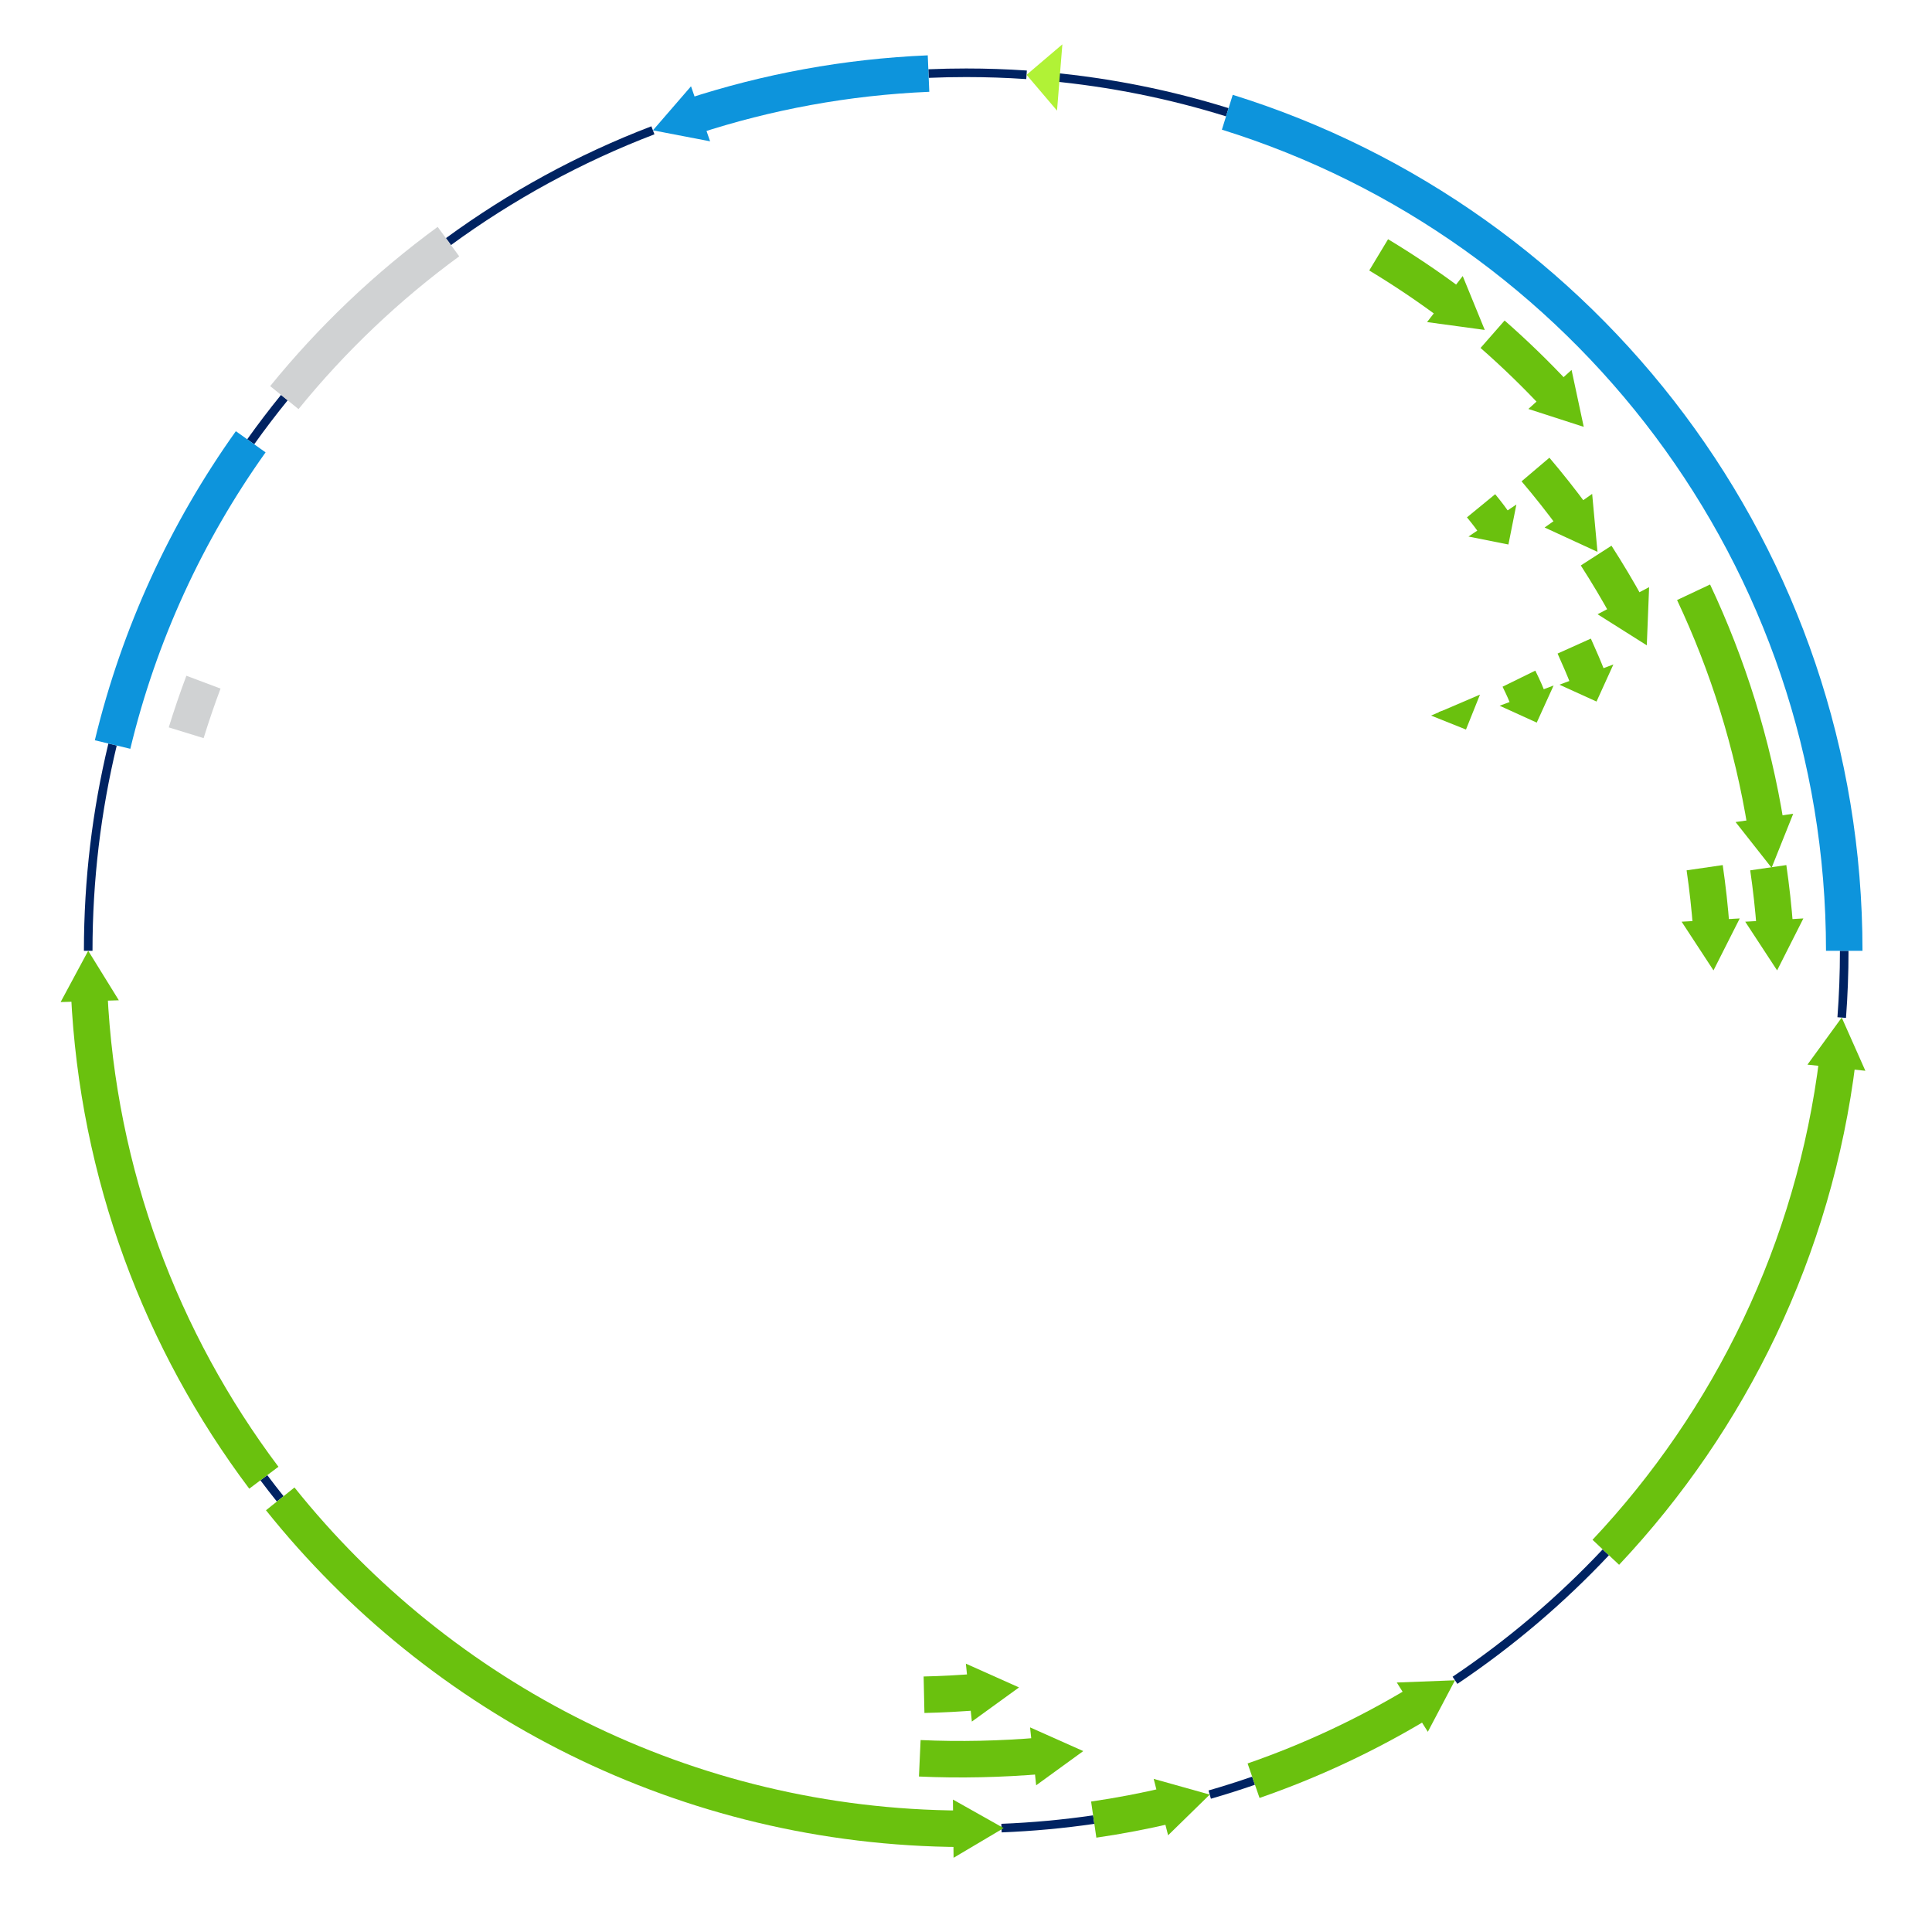 <?xml version="1.0" encoding="UTF-8"?><svg id="Layer_1" xmlns="http://www.w3.org/2000/svg" width="900" height="900" viewBox="0 0 900 900"><defs><style>.cls-1{fill:#b1f236;}.cls-2{fill:#6ac10e;}.cls-3{stroke:#0d94dc;}.cls-3,.cls-4,.cls-5,.cls-6{fill:none;stroke-miterlimit:10;}.cls-3,.cls-5,.cls-6{stroke-width:17px;}.cls-7{fill:#0d94dc;}.cls-4{stroke:#002362;stroke-width:4px;}.cls-5{stroke:#d0d2d3;}.cls-6{stroke:#6ac10e;}</style></defs><path class="cls-4" d="M748.05,723.13c-21.07,22.4-44.64,42.42-70.26,59.62"/><path class="cls-4" d="M859.11,442.91c0,10.47-.39,20.84-1.17,31.11"/><path class="cls-4" d="M488.64,35.69c28.66,2.68,56.46,8.31,83.09,16.6"/><path class="cls-4" d="M432.54,34.27c5.82-.25,11.68-.37,17.56-.37,9.45,0,18.82.32,28.11.95"/><path class="cls-4" d="M208.9,112.55c29.07-21.26,61.06-38.78,95.25-51.85"/><path class="cls-4" d="M116.79,205.8c5.01-7.03,10.23-13.89,15.67-20.58"/><path class="cls-4" d="M41.09,442.91c0-33.09,3.93-65.27,11.35-96.09"/><path class="cls-4" d="M130.54,698.23c-2.59-3.24-5.14-6.52-7.63-9.85"/><path class="cls-4" d="M509.5,847.64c-14.1,2.05-28.43,3.38-42.96,3.96"/><path class="cls-4" d="M583.95,829.52c-6.72,2.33-13.53,4.49-20.41,6.47"/><path class="cls-6" d="M856.02,493.45c-10.89,88.38-49.97,168.03-107.97,229.67"/><polygon class="cls-2" points="841.98 495.95 857.95 474.02 868.96 498.81 841.98 495.95"/><path class="cls-3" d="M571.73,52.29c166.5,51.79,287.39,207.09,287.39,390.62"/><polygon class="cls-1" points="494.89 20.66 492.4 51.53 478.21 34.85 494.89 20.66"/><path class="cls-3" d="M322.55,54.18c34.84-11.42,71.73-18.29,109.99-19.91"/><polygon class="cls-7" points="330.79 65.83 304.15 60.71 321.9 40.2 330.79 65.83"/><path class="cls-5" d="M132.46,185.22c22.24-27.38,47.94-51.82,76.44-72.67"/><path class="cls-5" d="M86.73,341.35c2.45-7.94,5.13-15.8,8.05-23.57"/><path class="cls-3" d="M52.44,346.83c12.4-51.49,34.53-99.18,64.35-141.03"/><path class="cls-6" d="M122.91,688.38c-47.72-63.51-77.39-141.37-81.36-225.95"/><polygon class="cls-2" points="55.36 465.98 41.09 442.91 28.24 466.8 55.36 465.98"/><path class="cls-6" d="M788.93,275.9c15.96,33.86,27.47,70.41,33.7,109.01"/><polygon class="cls-2" points="808.5 382.94 825.28 404.25 835.35 379.07 808.5 382.94"/><path class="cls-6" d="M695.3,155.7c10.2,8.94,20.05,18.47,29.49,28.57"/><polygon class="cls-2" points="711.97 190.51 737.77 198.85 732.1 172.33 711.97 190.51"/><path class="cls-6" d="M642.23,118.72c11.62,7,23,14.64,34.07,22.92"/><polygon class="cls-2" points="664.78 150.04 691.66 153.7 681.39 128.59 664.78 150.04"/><path class="cls-6" d="M743.54,258.81c5.11,7.94,9.99,16.11,14.6,24.5"/><polygon class="cls-2" points="744.21 286.14 767.14 300.62 768.22 273.52 744.21 286.14"/><path class="cls-6" d="M733.33,300.97c2.68,5.96,4.52,10.24,6.36,14.94"/><polygon class="cls-2" points="751.58 309.53 726.44 318.96 743.72 326.81 751.58 309.53"/><path class="cls-6" d="M707.58,316.15c2.28,4.64,3.34,7.14,4.25,9.58"/><polygon class="cls-2" points="723.73 319.34 698.59 328.76 715.87 336.62 723.73 319.34"/><path class="cls-6" d="M689.94,235.61c3.28,4,4.88,6.19,6.32,8.35"/><polygon class="cls-2" points="706.39 235.03 684.07 249.94 702.68 253.65 706.39 235.03"/><path class="cls-6" d="M678.44,329.4c.06.22.12.42.18.62"/><polygon class="cls-2" points="689.43 323.58 666.65 333.34 682.91 339.85 689.43 323.58"/><path class="cls-6" d="M823.73,404.21c1.36,9.35,2.4,18.8,3.12,28.35"/><polygon class="cls-2" points="812.99 429.36 827.85 452.05 840.08 427.84 812.99 429.36"/><path class="cls-6" d="M794.1,404.21c1.36,9.35,2.4,18.8,3.12,28.35"/><polygon class="cls-2" points="783.36 429.36 798.21 452.05 810.44 427.84 783.36 429.36"/><path class="cls-6" d="M715.29,218.72c6.11,7.2,12.01,14.66,17.69,22.37"/><polygon class="cls-2" points="719.54 245.73 744.17 257.08 741.69 230.07 719.54 245.73"/><path class="cls-6" d="M448.03,851.92c-128.47-.64-242.94-60.5-317.49-153.69"/><polygon class="cls-2" points="443.91 838.3 467.54 851.6 444.21 865.43 443.91 838.3"/><path class="cls-6" d="M544.66,840.94c-11.54,2.73-23.27,4.97-35.16,6.7"/><polygon class="cls-2" points="537.43 828.67 563.54 835.99 544.15 854.95 537.43 828.67"/><path class="cls-6" d="M661.33,793.23c-24.26,14.66-50.17,26.87-77.37,36.29"/><polygon class="cls-2" points="650.68 783.78 677.79 782.74 665.14 806.74 650.68 783.78"/><path class="cls-6" d="M485.23,817.88c-18.81,1.63-38.31,2.04-56.76,1.2"/><polygon class="cls-2" points="479.85 804.68 504.63 815.72 482.68 831.66 479.85 804.68"/><path class="cls-6" d="M455.29,788.16c-8.25.69-16.54,1.13-24.84,1.31"/><polygon class="cls-2" points="449.94 775 474.7 786.07 452.73 801.98 449.94 775"/></svg>